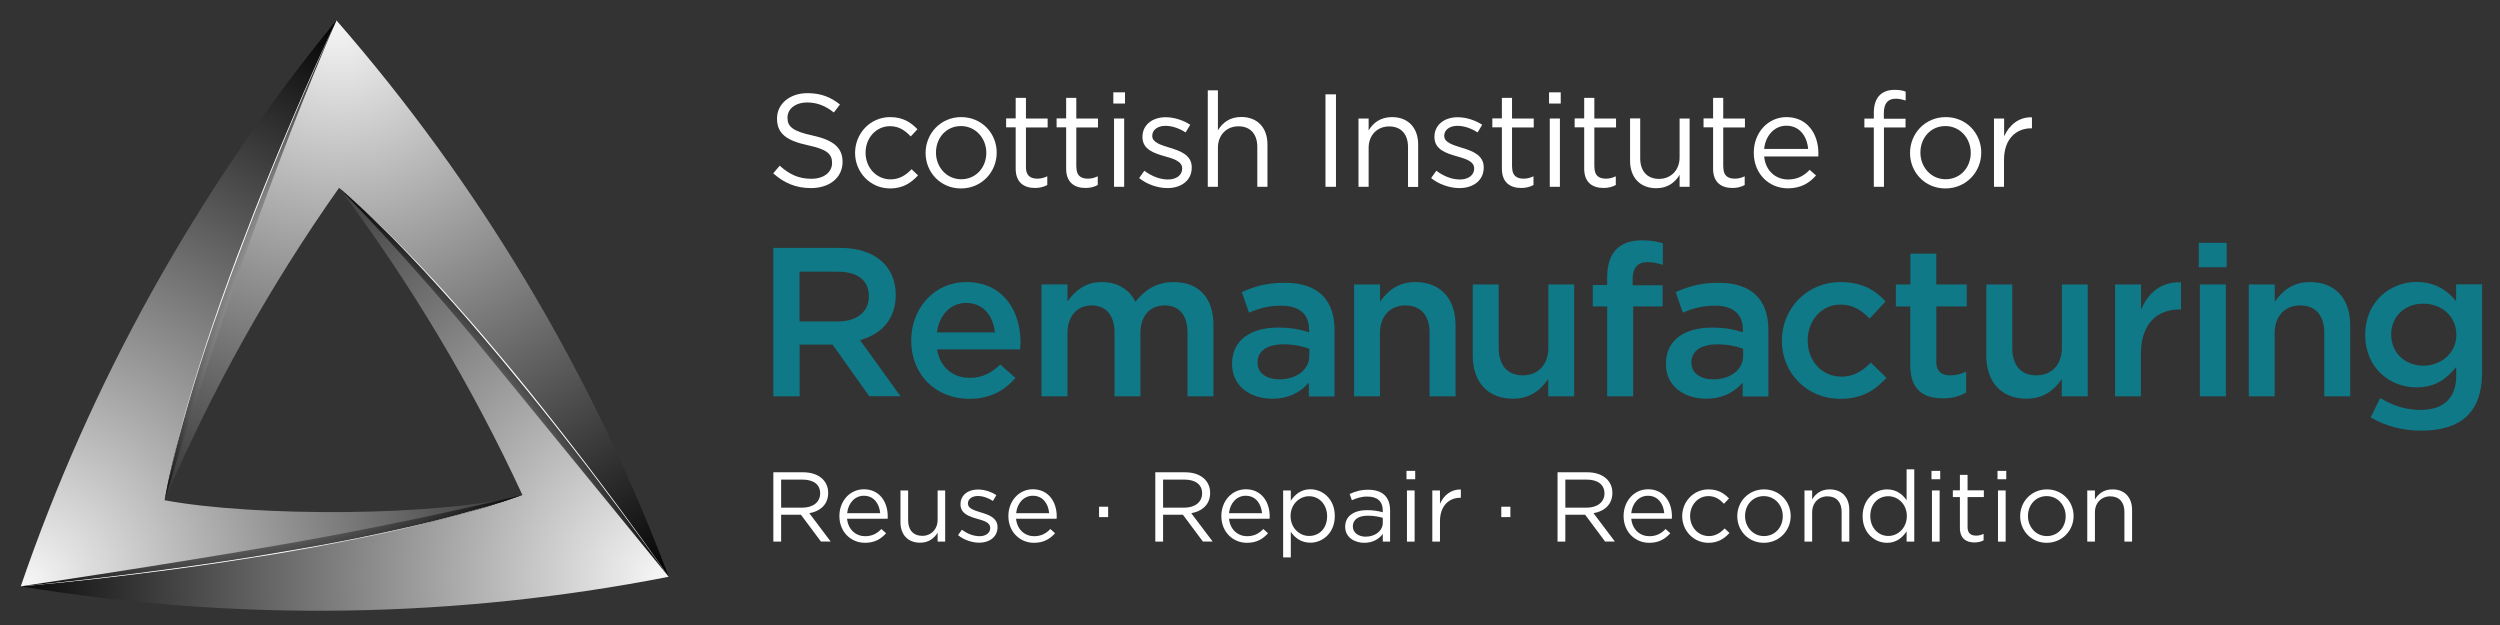 <?xml version="1.0" encoding="utf-8"?>
<!-- Generator: Adobe Illustrator 24.2.3, SVG Export Plug-In . SVG Version: 6.00 Build 0)  -->
<svg version="1.0" id="Layer_1" xmlns="http://www.w3.org/2000/svg" xmlns:xlink="http://www.w3.org/1999/xlink" x="0px" y="0px"
	 viewBox="0 0 212 53" style="enable-background:new 0 0 212 53;" xml:space="preserve">
<rect x="0" y="0" width="212" height="53" fill="#333333" stroke="none"/>
<style type="text/css">
	.st0{fill:#FFFFFF;}
	.st1{fill:url(#SVGID_1_);}
	.st2{fill:url(#SVGID_2_);}
	.st3{fill:url(#SVGID_3_);}
	.st4{fill:url(#SVGID_4_);}
	.st5{fill:url(#SVGID_5_);}
	.st6{fill:url(#SVGID_6_);}
	.st7{fill:#0F7987;}
</style>
<g>
	<g>
		<g>
			<path class="st0" d="M68.9,11.49c1.75,0.38,2.55,1.02,2.55,2.23c0,1.36-1.12,2.23-2.68,2.23c-1.24,0-2.26-0.41-3.2-1.25
				l0.55-0.65c0.82,0.74,1.6,1.11,2.69,1.11c1.05,0,1.75-0.55,1.75-1.34c0-0.74-0.39-1.15-2.04-1.5c-1.8-0.39-2.63-0.97-2.63-2.27
				c0-1.25,1.09-2.15,2.58-2.15c1.14,0,1.96,0.33,2.76,0.96l-0.52,0.68c-0.73-0.59-1.46-0.85-2.26-0.85c-1.02,0-1.67,0.56-1.67,1.28
				C66.77,10.71,67.18,11.12,68.9,11.49z"/>
			<path class="st0" d="M75.48,15.98c-1.69,0-2.97-1.38-2.97-3.01c0-1.65,1.28-3.04,2.97-3.04c1.1,0,1.78,0.46,2.32,1.03l-0.57,0.61
				c-0.46-0.48-0.97-0.87-1.76-0.87c-1.18,0-2.07,1-2.07,2.25c0,1.27,0.92,2.26,2.13,2.26c0.74,0,1.31-0.37,1.77-0.86l0.55,0.52
				C77.26,15.51,76.56,15.98,75.48,15.98z"/>
			<path class="st0" d="M81.49,15.98c-1.74,0-3-1.37-3-3.01c0-1.65,1.28-3.04,3.02-3.04c1.74,0,3.01,1.37,3.01,3.01
				C84.52,14.59,83.24,15.98,81.49,15.98z M81.49,10.69c-1.25,0-2.12,1-2.12,2.25c0,1.25,0.92,2.26,2.14,2.26
				c1.25,0,2.13-1,2.13-2.24C83.64,11.7,82.71,10.69,81.49,10.69z"/>
			<path class="st0" d="M87,14.19c0,0.71,0.39,0.96,0.97,0.96c0.29,0,0.54-0.06,0.84-0.2v0.74c-0.3,0.16-0.63,0.25-1.04,0.25
				c-0.93,0-1.64-0.46-1.64-1.64v-3.5h-0.81v-0.76h0.81V8.3H87v1.75h1.84v0.76H87V14.19z"/>
			<path class="st0" d="M91.28,14.19c0,0.71,0.39,0.96,0.97,0.96c0.29,0,0.54-0.06,0.84-0.2v0.74c-0.3,0.16-0.63,0.25-1.04,0.25
				c-0.93,0-1.64-0.46-1.64-1.64v-3.5h-0.81v-0.76h0.81V8.3h0.86v1.75h1.84v0.76h-1.84V14.19z"/>
			<path class="st0" d="M94.41,8.78V7.83h0.99v0.95H94.41z M94.47,15.84v-5.79h0.86v5.79H94.47z"/>
			<path class="st0" d="M99,15.95c-0.83,0-1.75-0.32-2.4-0.85l0.44-0.62c0.63,0.47,1.32,0.74,2.01,0.74c0.69,0,1.2-0.36,1.2-0.92
				v-0.02c0-0.58-0.68-0.81-1.45-1.02c-0.91-0.26-1.92-0.57-1.92-1.64v-0.02c0-1,0.83-1.66,1.97-1.66c0.71,0,1.49,0.25,2.08,0.64
				l-0.39,0.65c-0.54-0.35-1.15-0.56-1.71-0.56c-0.68,0-1.12,0.36-1.12,0.84v0.02c0,0.55,0.72,0.76,1.49,1
				c0.9,0.27,1.86,0.62,1.86,1.66v0.02C101.06,15.31,100.16,15.95,99,15.95z"/>
			<path class="st0" d="M103.28,15.84h-0.86V7.66h0.86v3.39c0.38-0.63,0.99-1.13,1.98-1.13c1.4,0,2.22,0.94,2.22,2.32v3.6h-0.86
				v-3.38c0-1.08-0.58-1.75-1.6-1.75c-1,0-1.74,0.73-1.74,1.82V15.84z"/>
			<path class="st0" d="M113.29,8v7.84h-0.89V8H113.29z"/>
			<path class="st0" d="M116.06,15.84h-0.86v-5.79h0.86v1.01c0.38-0.63,0.99-1.13,1.98-1.13c1.4,0,2.22,0.94,2.22,2.32v3.6h-0.86
				v-3.38c0-1.08-0.58-1.75-1.6-1.75c-1,0-1.74,0.73-1.74,1.82V15.84z"/>
			<path class="st0" d="M123.76,15.95c-0.83,0-1.75-0.32-2.4-0.85l0.44-0.62c0.63,0.47,1.32,0.74,2.01,0.74
				c0.69,0,1.2-0.36,1.2-0.92v-0.02c0-0.58-0.68-0.81-1.45-1.02c-0.91-0.26-1.92-0.57-1.92-1.64v-0.02c0-1,0.83-1.66,1.97-1.66
				c0.71,0,1.49,0.25,2.08,0.64l-0.39,0.65c-0.54-0.35-1.15-0.56-1.71-0.56c-0.68,0-1.12,0.36-1.12,0.84v0.02
				c0,0.55,0.72,0.76,1.49,1c0.9,0.27,1.86,0.62,1.86,1.66v0.02C125.82,15.31,124.92,15.95,123.76,15.95z"/>
			<path class="st0" d="M128.23,14.19c0,0.71,0.39,0.96,0.97,0.96c0.29,0,0.54-0.06,0.84-0.2v0.74c-0.3,0.16-0.63,0.25-1.04,0.25
				c-0.93,0-1.64-0.46-1.64-1.64v-3.5h-0.81v-0.76h0.81V8.3h0.86v1.75h1.84v0.76h-1.84V14.19z"/>
			<path class="st0" d="M131.36,8.78V7.83h0.99v0.95H131.36z M131.42,15.84v-5.79h0.86v5.79H131.42z"/>
			<path class="st0" d="M135.21,14.19c0,0.71,0.39,0.96,0.97,0.96c0.29,0,0.54-0.06,0.84-0.2v0.74c-0.3,0.16-0.63,0.25-1.04,0.25
				c-0.93,0-1.64-0.46-1.64-1.64v-3.5h-0.81v-0.76h0.81V8.3h0.86v1.75h1.84v0.76h-1.84V14.19z"/>
			<path class="st0" d="M142.43,10.05h0.85v5.79h-0.85v-1.01c-0.39,0.63-0.99,1.13-1.98,1.13c-1.4,0-2.22-0.94-2.22-2.32v-3.6h0.86
				v3.38c0,1.08,0.58,1.75,1.6,1.75c0.99,0,1.74-0.73,1.74-1.82V10.05z"/>
			<path class="st0" d="M146.14,14.19c0,0.71,0.39,0.96,0.97,0.96c0.29,0,0.54-0.06,0.84-0.2v0.74c-0.3,0.16-0.63,0.25-1.04,0.25
				c-0.93,0-1.64-0.46-1.64-1.64v-3.5h-0.81v-0.76h0.81V8.3h0.86v1.75h1.84v0.76h-1.84V14.19z"/>
			<path class="st0" d="M151.63,15.22c0.79,0,1.36-0.32,1.83-0.82l0.54,0.48c-0.58,0.65-1.29,1.09-2.39,1.09
				c-1.59,0-2.89-1.22-2.89-3.02c0-1.68,1.18-3.02,2.78-3.02c1.71,0,2.7,1.37,2.7,3.07c0,0.08,0,0.17-0.01,0.27h-4.59
				C149.72,14.52,150.61,15.22,151.63,15.22z M153.33,12.63c-0.09-1.05-0.7-1.97-1.85-1.97c-1.01,0-1.77,0.84-1.88,1.97H153.33z"/>
			<path class="st0" d="M161.59,10.07v0.74h-1.83v5.03h-0.86v-5.03h-0.8v-0.75h0.8v-0.5c0-1.27,0.64-1.94,1.75-1.94
				c0.4,0,0.67,0.04,0.95,0.15v0.75c-0.31-0.09-0.55-0.15-0.84-0.15c-0.67,0-1.01,0.4-1.01,1.23v0.47H161.59z"/>
			<path class="st0" d="M164.97,15.98c-1.74,0-3-1.37-3-3.01c0-1.65,1.28-3.04,3.03-3.04c1.74,0,3.01,1.37,3.01,3.01
				C168.01,14.59,166.72,15.98,164.97,15.98z M164.97,10.69c-1.25,0-2.12,1-2.12,2.25c0,1.25,0.92,2.26,2.14,2.26
				c1.25,0,2.13-1,2.13-2.24C167.12,11.7,166.19,10.69,164.97,10.69z"/>
			<path class="st0" d="M169.95,15.84h-0.86v-5.79h0.86v1.51c0.43-0.96,1.27-1.66,2.36-1.61v0.93h-0.07c-1.27,0-2.3,0.91-2.3,2.66
				V15.84z"/>
		</g>
		<g>
			<radialGradient id="SVGID_1_" cx="56.192" cy="48.882" r="56.963" gradientUnits="userSpaceOnUse">
				<stop  offset="0" style="stop-color:#F6F6F6"/>
				<stop  offset="1" style="stop-color:#000000"/>
			</radialGradient>
			<path class="st1" d="M28.75,15.93c6.08,8.11,11.28,16.82,15.55,26.04c-15.06,5.41-42.54,7.75-42.54,7.75
				c18.55,3.06,37.13,2.68,54.95-0.81C56.71,48.91,40.96,26.27,28.75,15.93z"/>
			<radialGradient id="SVGID_2_" cx="28.706" cy="1.893" r="54.919" gradientUnits="userSpaceOnUse">
				<stop  offset="0" style="stop-color:#F6F6F6"/>
				<stop  offset="1" style="stop-color:#000000"/>
			</radialGradient>
			<path class="st2" d="M28.75,15.93c12.22,10.34,27.96,32.98,27.96,32.98c-6.62-17.59-16.24-33.5-28.18-47.18
				c0,0-11.73,24.94-14.57,40.69C17.95,33.09,22.89,24.24,28.75,15.93z"/>
			<radialGradient id="SVGID_3_" cx="2.209" cy="49.486" r="54.864" gradientUnits="userSpaceOnUse">
				<stop  offset="0" style="stop-color:#F6F6F6"/>
				<stop  offset="1" style="stop-color:#000000"/>
			</radialGradient>
			<path class="st3" d="M13.96,42.42C16.81,26.66,28.53,1.72,28.53,1.72C16.61,16.26,7.65,32.54,1.76,49.72
				c0,0,27.47-2.33,42.54-7.75C37.37,43.83,21.49,43.83,13.96,42.42z"/>
			<radialGradient id="SVGID_4_" cx="5.459" cy="64.381" r="53.782" gradientUnits="userSpaceOnUse">
				<stop  offset="0.82" style="stop-color:#C4C4C4"/>
				<stop  offset="1" style="stop-color:#000000"/>
			</radialGradient>
			<path class="st4" d="M56.71,48.91c0,0-15.75-22.64-27.96-32.98c0,0,5.92,5.99,12.61,14.19C48.05,38.31,56.71,48.91,56.71,48.91z"
				/>
			<radialGradient id="SVGID_5_" cx="14.141" cy="-3.352" r="54.863" gradientUnits="userSpaceOnUse">
				<stop  offset="0.82" style="stop-color:#C4C4C4"/>
				<stop  offset="1" style="stop-color:#000000"/>
			</radialGradient>
			<path class="st5" d="M1.76,49.72c0,0,27.47-2.33,42.54-7.75c0,0-9.29,2.27-19.83,4.11S1.76,49.72,1.76,49.72z"/>
			<radialGradient id="SVGID_6_" cx="56.109" cy="34.719" r="43.348" gradientUnits="userSpaceOnUse">
				<stop  offset="0.82" style="stop-color:#C4C4C4"/>
				<stop  offset="1" style="stop-color:#000000"/>
			</radialGradient>
			<path class="st6" d="M28.53,1.72c0,0-11.73,24.94-14.57,40.69C18.18,28.61,23.38,13.55,28.53,1.72"/>
			<g>
				<path class="st0" d="M56.71,48.91c0,0-0.39-0.55-1.08-1.51c-0.35-0.48-0.77-1.06-1.26-1.73c-0.49-0.66-1.04-1.41-1.65-2.23
					c-0.61-0.81-1.27-1.7-1.97-2.62c-0.7-0.93-1.45-1.9-2.23-2.9c-0.39-0.5-0.79-1.01-1.19-1.52c-0.41-0.51-0.82-1.03-1.23-1.55
					c-0.83-1.04-1.68-2.09-2.55-3.14c-0.21-0.26-0.43-0.52-0.64-0.78c-0.22-0.26-0.43-0.52-0.65-0.78c-0.43-0.52-0.87-1.03-1.3-1.54
					c-0.86-1.02-1.72-2-2.57-2.96c-0.42-0.47-0.84-0.94-1.25-1.39c-0.41-0.45-0.82-0.89-1.21-1.32c-0.4-0.42-0.79-0.83-1.16-1.23
					c-0.38-0.4-0.75-0.77-1.1-1.14c-0.35-0.37-0.7-0.7-1.03-1.03c-0.33-0.33-0.64-0.63-0.94-0.92c-0.59-0.58-1.12-1.06-1.56-1.46
					c-0.22-0.2-0.42-0.38-0.59-0.53c-0.17-0.15-0.32-0.28-0.44-0.39c-0.24-0.21-0.37-0.32-0.37-0.32s0.13,0.11,0.37,0.32
					c0.12,0.1,0.27,0.23,0.44,0.38c0.17,0.15,0.38,0.32,0.59,0.52c0.44,0.4,0.98,0.88,1.57,1.45c0.3,0.28,0.62,0.58,0.95,0.91
					c0.16,0.16,0.33,0.33,0.51,0.5c0.17,0.17,0.35,0.35,0.53,0.53c0.35,0.36,0.73,0.74,1.11,1.13c0.38,0.4,0.77,0.81,1.17,1.23
					c0.4,0.43,0.8,0.87,1.22,1.31c0.41,0.45,0.83,0.91,1.25,1.39c0.84,0.95,1.71,1.93,2.58,2.95c0.43,0.51,0.87,1.02,1.3,1.54
					c0.22,0.26,0.43,0.52,0.65,0.78c0.22,0.26,0.43,0.52,0.65,0.78c0.86,1.05,1.71,2.1,2.54,3.15c0.41,0.52,0.82,1.04,1.23,1.56
					c0.4,0.52,0.8,1.03,1.19,1.53c0.78,1,1.52,1.98,2.22,2.91c0.7,0.93,1.36,1.81,1.96,2.63c1.21,1.63,2.19,3.01,2.88,3.98
					C56.33,48.35,56.71,48.91,56.71,48.91z"/>
				<path class="st0" d="M28.53,1.72c0,0-0.28,0.61-0.77,1.69c-0.24,0.54-0.53,1.2-0.87,1.95c-0.33,0.76-0.7,1.61-1.11,2.54
					c-0.4,0.93-0.83,1.94-1.28,3.02c-0.45,1.07-0.92,2.21-1.4,3.38c-0.24,0.59-0.48,1.19-0.72,1.79c-0.24,0.61-0.48,1.22-0.73,1.84
					c-0.48,1.24-0.97,2.5-1.44,3.77c-0.12,0.32-0.24,0.63-0.36,0.95c-0.12,0.32-0.23,0.63-0.35,0.95c-0.23,0.63-0.46,1.26-0.68,1.89
					c-0.45,1.25-0.87,2.49-1.28,3.7c-0.2,0.6-0.39,1.2-0.58,1.78c-0.18,0.58-0.36,1.15-0.53,1.71c-0.17,0.56-0.33,1.1-0.48,1.62
					c-0.15,0.53-0.29,1.04-0.43,1.52c-0.14,0.49-0.26,0.96-0.38,1.41c-0.12,0.45-0.23,0.87-0.32,1.27c-0.2,0.8-0.36,1.5-0.49,2.08
					c-0.07,0.29-0.12,0.55-0.16,0.77c-0.04,0.23-0.08,0.42-0.11,0.57c-0.06,0.31-0.09,0.48-0.09,0.48s0.03-0.17,0.09-0.48
					c0.03-0.16,0.07-0.35,0.11-0.57c0.04-0.23,0.09-0.49,0.16-0.78c0.12-0.58,0.27-1.28,0.47-2.08c0.09-0.4,0.19-0.83,0.31-1.28
					c0.06-0.22,0.12-0.45,0.18-0.69c0.06-0.24,0.12-0.48,0.19-0.72c0.14-0.49,0.27-1,0.43-1.53c0.15-0.53,0.31-1.07,0.48-1.63
					c0.17-0.56,0.35-1.13,0.53-1.71c0.19-0.58,0.38-1.18,0.57-1.78c0.4-1.2,0.82-2.45,1.26-3.7c0.22-0.63,0.45-1.26,0.68-1.89
					c0.12-0.32,0.23-0.63,0.35-0.95c0.12-0.32,0.24-0.63,0.35-0.95c0.48-1.27,0.97-2.53,1.45-3.77c0.25-0.62,0.49-1.23,0.73-1.84
					c0.25-0.6,0.49-1.2,0.73-1.79c0.48-1.17,0.95-2.31,1.41-3.38c0.45-1.07,0.89-2.08,1.29-3.01c0.81-1.86,1.51-3.4,2.01-4.48
					C28.24,2.33,28.53,1.72,28.53,1.72z"/>
				<path class="st0" d="M1.76,49.72c0,0,0.67-0.06,1.85-0.18c0.59-0.06,1.3-0.14,2.12-0.23c0.82-0.09,1.74-0.2,2.75-0.31
					c1.01-0.12,2.1-0.25,3.25-0.4c1.15-0.15,2.37-0.31,3.63-0.48c0.63-0.09,1.27-0.18,1.91-0.27c0.65-0.1,1.3-0.19,1.96-0.29
					c1.32-0.2,2.65-0.41,3.99-0.64c0.33-0.06,0.67-0.11,1-0.17c0.33-0.06,0.67-0.12,1-0.17c0.66-0.11,1.33-0.24,1.98-0.35
					c1.31-0.24,2.6-0.49,3.84-0.75c0.62-0.13,1.23-0.26,1.83-0.39c0.6-0.13,1.18-0.26,1.75-0.39c0.57-0.13,1.12-0.27,1.65-0.39
					c0.53-0.13,1.04-0.26,1.54-0.39c0.49-0.12,0.96-0.26,1.41-0.38c0.45-0.12,0.87-0.24,1.27-0.36c0.79-0.22,1.48-0.44,2.04-0.62
					c0.28-0.09,0.53-0.17,0.75-0.25c0.22-0.07,0.4-0.14,0.55-0.19c0.3-0.1,0.46-0.16,0.46-0.16s-0.16,0.06-0.46,0.16
					c-0.15,0.05-0.33,0.12-0.55,0.19c-0.22,0.08-0.47,0.16-0.75,0.25c-0.56,0.18-1.25,0.41-2.04,0.64c-0.4,0.12-0.82,0.25-1.26,0.37
					c-0.22,0.06-0.45,0.13-0.69,0.19c-0.23,0.07-0.47,0.13-0.72,0.19c-0.49,0.13-1,0.26-1.53,0.39c-0.53,0.13-1.08,0.26-1.65,0.4
					c-0.57,0.13-1.15,0.26-1.75,0.4c-0.6,0.13-1.21,0.26-1.83,0.39c-1.24,0.26-2.53,0.51-3.84,0.76c-0.66,0.12-1.32,0.25-1.98,0.36
					c-0.33,0.06-0.66,0.12-1,0.18c-0.33,0.06-0.67,0.11-1,0.17c-1.34,0.22-2.67,0.43-3.99,0.63c-0.66,0.1-1.31,0.19-1.96,0.29
					c-0.65,0.09-1.29,0.18-1.92,0.27c-1.26,0.17-2.48,0.33-3.63,0.47c-1.15,0.14-2.25,0.27-3.26,0.39c-2.02,0.23-3.7,0.39-4.88,0.5
					C2.44,49.66,1.76,49.72,1.76,49.72z"/>
			</g>
		</g>
		<g>
			<path class="st0" d="M69.62,45.93l-1.7-2.28h-1.68v2.28h-0.66v-5.88h2.53c1.29,0,2.12,0.7,2.12,1.75c0,0.98-0.67,1.55-1.6,1.72
				l1.81,2.4H69.62z M68.05,40.67h-1.81v2.38h1.8c0.88,0,1.51-0.45,1.51-1.22C69.55,41.1,69,40.67,68.05,40.67z"/>
			<path class="st0" d="M73.37,45.47c0.6,0,1.02-0.24,1.37-0.61l0.4,0.36c-0.44,0.49-0.97,0.81-1.79,0.81
				c-1.19,0-2.17-0.92-2.17-2.27c0-1.26,0.88-2.27,2.08-2.27c1.28,0,2.02,1.02,2.02,2.3c0,0.06,0,0.13-0.01,0.2h-3.44
				C71.93,44.94,72.6,45.47,73.37,45.47z M74.64,43.52c-0.07-0.79-0.52-1.48-1.39-1.48c-0.76,0-1.33,0.63-1.41,1.48H74.64z"/>
			<path class="st0" d="M79.51,41.59h0.64v4.34h-0.64v-0.76c-0.29,0.47-0.74,0.85-1.49,0.85c-1.05,0-1.66-0.7-1.66-1.74v-2.69h0.65
				v2.54c0,0.81,0.44,1.31,1.2,1.31c0.74,0,1.3-0.55,1.3-1.36V41.59z"/>
			<path class="st0" d="M83.04,46.02c-0.62,0-1.31-0.24-1.8-0.64l0.33-0.46c0.47,0.35,0.99,0.55,1.5,0.55c0.52,0,0.9-0.27,0.9-0.69
				v-0.02c0-0.44-0.51-0.6-1.08-0.76c-0.68-0.19-1.44-0.43-1.44-1.23v-0.02c0-0.75,0.62-1.24,1.48-1.24c0.53,0,1.12,0.18,1.56,0.48
				l-0.29,0.49c-0.4-0.26-0.86-0.42-1.28-0.42c-0.51,0-0.84,0.27-0.84,0.63v0.02c0,0.41,0.54,0.57,1.12,0.75
				c0.67,0.2,1.39,0.46,1.39,1.24v0.02C84.58,45.54,83.9,46.02,83.04,46.02z"/>
			<path class="st0" d="M87.7,45.47c0.6,0,1.02-0.24,1.37-0.61l0.4,0.36c-0.44,0.49-0.97,0.81-1.79,0.81
				c-1.19,0-2.17-0.92-2.17-2.27c0-1.26,0.88-2.27,2.08-2.27c1.28,0,2.02,1.02,2.02,2.3c0,0.06,0,0.13-0.01,0.2h-3.44
				C86.26,44.94,86.93,45.47,87.7,45.47z M88.97,43.52c-0.07-0.79-0.52-1.48-1.39-1.48c-0.76,0-1.33,0.63-1.41,1.48H88.97z"/>
			<path class="st0" d="M93.2,43.85v-0.88h0.77v0.88H93.2z"/>
			<path class="st0" d="M102.01,45.93l-1.7-2.28h-1.68v2.28h-0.66v-5.88h2.53c1.29,0,2.12,0.7,2.12,1.75c0,0.98-0.67,1.55-1.6,1.72
				l1.81,2.4H102.01z M100.44,40.67h-1.81v2.38h1.8c0.88,0,1.51-0.45,1.51-1.22C101.94,41.1,101.39,40.67,100.44,40.67z"/>
			<path class="st0" d="M105.76,45.47c0.6,0,1.02-0.24,1.37-0.61l0.4,0.36c-0.44,0.49-0.97,0.81-1.79,0.81
				c-1.19,0-2.17-0.92-2.17-2.27c0-1.26,0.88-2.27,2.08-2.27c1.28,0,2.02,1.02,2.02,2.3c0,0.06,0,0.13-0.01,0.2h-3.44
				C104.32,44.94,104.99,45.47,105.76,45.47z M107.02,43.52c-0.07-0.79-0.52-1.48-1.39-1.48c-0.76,0-1.33,0.63-1.41,1.48H107.02z"/>
			<path class="st0" d="M111.12,46.02c-0.81,0-1.33-0.44-1.66-0.92v2.17h-0.65v-5.68h0.65v0.87c0.35-0.52,0.86-0.97,1.66-0.97
				c1.04,0,2.07,0.82,2.07,2.26C113.2,45.18,112.17,46.02,111.12,46.02z M111.01,42.08c-0.81,0-1.57,0.67-1.57,1.68
				c0,1.02,0.76,1.69,1.57,1.69c0.84,0,1.53-0.62,1.53-1.68C112.53,42.73,111.83,42.08,111.01,42.08z"/>
			<path class="st0" d="M114.64,42.42l-0.19-0.53c0.48-0.22,0.95-0.36,1.58-0.36c1.18,0,1.85,0.6,1.85,1.75v2.65h-0.62v-0.65
				c-0.3,0.4-0.81,0.75-1.57,0.75c-0.81,0-1.62-0.45-1.62-1.36c0-0.92,0.76-1.41,1.86-1.41c0.55,0,0.95,0.08,1.33,0.18v-0.15
				c0-0.78-0.48-1.18-1.29-1.18C115.45,42.1,115.05,42.24,114.64,42.42z M114.72,44.64c0,0.55,0.5,0.87,1.09,0.87
				c0.8,0,1.45-0.49,1.45-1.18v-0.42c-0.32-0.09-0.75-0.18-1.28-0.18C115.17,43.73,114.72,44.08,114.72,44.64z"/>
			<path class="st0" d="M119.27,40.64v-0.71h0.74v0.71H119.27z M119.31,45.93v-4.34h0.65v4.34H119.31z"/>
			<path class="st0" d="M122.11,45.93h-0.65v-4.34h0.65v1.13c0.32-0.72,0.95-1.24,1.77-1.21v0.7h-0.05c-0.95,0-1.72,0.68-1.72,1.99
				V45.93z"/>
			<path class="st0" d="M127.31,43.85v-0.88h0.77v0.88H127.31z"/>
			<path class="st0" d="M136.12,45.93l-1.7-2.28h-1.68v2.28h-0.66v-5.88h2.53c1.29,0,2.12,0.7,2.12,1.75c0,0.98-0.67,1.55-1.6,1.72
				l1.81,2.4H136.12z M134.55,40.67h-1.81v2.38h1.81c0.88,0,1.51-0.45,1.51-1.22C136.05,41.1,135.5,40.67,134.55,40.67z"/>
			<path class="st0" d="M139.87,45.47c0.6,0,1.02-0.24,1.37-0.61l0.4,0.36c-0.44,0.49-0.97,0.81-1.79,0.81
				c-1.19,0-2.17-0.92-2.17-2.27c0-1.26,0.88-2.27,2.08-2.27c1.28,0,2.02,1.02,2.02,2.3c0,0.06,0,0.13-0.01,0.2h-3.44
				C138.43,44.94,139.1,45.47,139.87,45.47z M141.13,43.52c-0.07-0.79-0.52-1.48-1.39-1.48c-0.76,0-1.33,0.63-1.41,1.48H141.13z"/>
			<path class="st0" d="M144.88,46.03c-1.27,0-2.23-1.03-2.23-2.26c0-1.23,0.96-2.27,2.23-2.27c0.82,0,1.33,0.34,1.74,0.77
				l-0.43,0.45c-0.34-0.36-0.73-0.65-1.32-0.65c-0.88,0-1.55,0.75-1.55,1.69c0,0.95,0.69,1.7,1.6,1.7c0.55,0,0.98-0.28,1.33-0.65
				l0.41,0.39C146.21,45.68,145.69,46.03,144.88,46.03z"/>
			<path class="st0" d="M149.57,46.03c-1.3,0-2.25-1.02-2.25-2.26s0.96-2.27,2.27-2.27c1.3,0,2.26,1.02,2.26,2.26
				C151.85,44.99,150.88,46.03,149.57,46.03z M149.57,42.07c-0.94,0-1.59,0.75-1.59,1.69c0,0.94,0.69,1.7,1.6,1.7
				c0.94,0,1.6-0.75,1.6-1.68C151.19,42.83,150.49,42.07,149.57,42.07z"/>
			<path class="st0" d="M153.67,45.93h-0.65v-4.34h0.65v0.76c0.29-0.47,0.74-0.85,1.49-0.85c1.05,0,1.66,0.7,1.66,1.74v2.69h-0.65
				V43.4c0-0.81-0.44-1.31-1.2-1.31c-0.75,0-1.3,0.55-1.3,1.36V45.93z"/>
			<path class="st0" d="M161.68,45.93v-0.87c-0.35,0.52-0.86,0.97-1.66,0.97c-1.04,0-2.07-0.82-2.07-2.26
				c0-1.43,1.03-2.27,2.07-2.27c0.81,0,1.33,0.44,1.66,0.92V39.8h0.65v6.13H161.68z M160.13,42.08c-0.84,0-1.53,0.62-1.53,1.68
				c0,1.03,0.71,1.69,1.53,1.69c0.81,0,1.57-0.67,1.57-1.69C161.7,42.75,160.94,42.08,160.13,42.08z"/>
			<path class="st0" d="M163.79,40.64v-0.71h0.74v0.71H163.79z M163.83,45.93v-4.34h0.65v4.34H163.83z"/>
			<path class="st0" d="M166.85,44.7c0,0.53,0.29,0.72,0.73,0.72c0.22,0,0.4-0.04,0.63-0.15v0.55c-0.23,0.12-0.47,0.18-0.78,0.18
				c-0.7,0-1.23-0.34-1.23-1.23v-2.62h-0.6v-0.57h0.6v-1.31h0.65v1.31h1.38v0.57h-1.38V44.7z"/>
			<path class="st0" d="M169.39,40.64v-0.71h0.74v0.71H169.39z M169.43,45.93v-4.34h0.65v4.34H169.43z"/>
			<path class="st0" d="M173.56,46.03c-1.3,0-2.25-1.02-2.25-2.26s0.96-2.27,2.27-2.27c1.3,0,2.26,1.02,2.26,2.26
				C175.84,44.99,174.87,46.03,173.56,46.03z M173.56,42.07c-0.94,0-1.59,0.75-1.59,1.69c0,0.94,0.69,1.7,1.6,1.7
				c0.94,0,1.6-0.75,1.6-1.68C175.17,42.83,174.48,42.07,173.56,42.07z"/>
			<path class="st0" d="M177.65,45.93h-0.65v-4.34h0.65v0.76c0.29-0.47,0.74-0.85,1.49-0.85c1.05,0,1.66,0.7,1.66,1.74v2.69h-0.65
				V43.4c0-0.81-0.44-1.31-1.2-1.31c-0.75,0-1.3,0.55-1.3,1.36V45.93z"/>
		</g>
		<g>
			<path class="st7" d="M73.72,33.61l-3.12-4.39h-2.79v4.39h-2.23V21.02h5.66c2.92,0,4.72,1.53,4.72,3.99
				c0,2.09-1.25,3.34-3.03,3.83l3.43,4.76H73.72z M71.05,23.04h-3.25v4.22h3.27c1.6,0,2.61-0.83,2.61-2.12
				C73.69,23.76,72.71,23.04,71.05,23.04z"/>
			<path class="st7" d="M82.23,32.04c1.07,0,1.83-0.4,2.59-1.13l1.29,1.13c-0.91,1.08-2.16,1.78-3.92,1.78
				c-2.78,0-4.92-1.99-4.92-4.94c0-2.73,1.94-4.96,4.68-4.96c3.05,0,4.59,2.37,4.59,5.12c0,0.2-0.02,0.38-0.04,0.59h-7.04
				C79.73,31.18,80.82,32.04,82.23,32.04z M84.37,28.19c-0.15-1.4-0.98-2.5-2.43-2.5c-1.34,0-2.29,1.02-2.49,2.5H84.37z"/>
			<path class="st7" d="M99.54,23.92c2.09,0,3.36,1.31,3.36,3.63v6.06h-2.2v-5.39c0-1.51-0.71-2.32-1.94-2.32
				c-1.2,0-2.05,0.83-2.05,2.35v5.36h-2.2v-5.41c0-1.47-0.73-2.3-1.94-2.3c-1.22,0-2.05,0.9-2.05,2.37v5.34h-2.2v-9.49h2.2v1.44
				c0.62-0.84,1.45-1.64,2.92-1.64c1.38,0,2.34,0.67,2.85,1.67C97.07,24.58,98.09,23.92,99.54,23.92z"/>
			<path class="st7" d="M110.99,33.61v-1.17c-0.65,0.77-1.65,1.37-3.1,1.37c-1.81,0-3.41-1.02-3.41-2.93v-0.04
				c0-2.05,1.65-3.06,3.88-3.06c1.16,0,1.9,0.16,2.65,0.4v-0.23c0-1.31-0.83-2.03-2.36-2.03c-1.07,0-1.87,0.23-2.74,0.59l-0.6-1.74
				c1.05-0.47,2.09-0.79,3.65-0.79c2.83,0,4.21,1.47,4.21,4.01v5.63H110.99z M111.04,29.58c-0.56-0.22-1.34-0.38-2.2-0.38
				c-1.38,0-2.2,0.56-2.2,1.53v0.04c0,0.9,0.82,1.4,1.85,1.4c1.45,0,2.54-0.81,2.54-2V29.58z"/>
			<path class="st7" d="M117.03,33.61h-2.2v-9.49h2.2v1.47c0.62-0.9,1.51-1.67,2.99-1.67c2.16,0,3.41,1.44,3.41,3.65v6.04h-2.2
				v-5.39c0-1.47-0.74-2.32-2.05-2.32c-1.27,0-2.16,0.88-2.16,2.35V33.61z"/>
			<path class="st7" d="M131.29,24.12h2.2v9.49h-2.2v-1.47c-0.62,0.9-1.51,1.67-2.99,1.67c-2.16,0-3.41-1.44-3.41-3.65v-6.04h2.2
				v5.39c0,1.47,0.74,2.32,2.05,2.32c1.27,0,2.16-0.88,2.16-2.35V24.12z"/>
			<path class="st7" d="M140.99,24.19v1.8h-2.5v7.62h-2.2v-7.62h-1.22v-1.82h1.22v-0.68c0-2.08,1.05-3.11,2.94-3.11
				c0.76,0,1.29,0.11,1.78,0.25v1.83c-0.44-0.14-0.82-0.23-1.29-0.23c-0.83,0-1.27,0.45-1.27,1.44v0.52H140.99z"/>
			<path class="st7" d="M147.78,33.61v-1.17c-0.65,0.77-1.65,1.37-3.1,1.37c-1.81,0-3.41-1.02-3.41-2.93v-0.04
				c0-2.05,1.65-3.06,3.88-3.06c1.16,0,1.9,0.16,2.65,0.4v-0.23c0-1.31-0.84-2.03-2.36-2.03c-1.07,0-1.87,0.23-2.74,0.59l-0.6-1.74
				c1.05-0.47,2.09-0.79,3.65-0.79c2.83,0,4.21,1.47,4.21,4.01v5.63H147.78z M147.83,29.58c-0.56-0.22-1.34-0.38-2.2-0.38
				c-1.38,0-2.2,0.56-2.2,1.53v0.04c0,0.9,0.82,1.4,1.85,1.4c1.45,0,2.54-0.81,2.54-2V29.58z"/>
			<path class="st7" d="M156.05,33.82c-2.85,0-4.95-2.21-4.95-4.92s2.1-4.98,4.97-4.98c1.81,0,2.94,0.67,3.83,1.64l-1.36,1.46
				c-0.67-0.7-1.38-1.19-2.49-1.19c-1.6,0-2.76,1.37-2.76,3.04c0,1.71,1.18,3.07,2.87,3.07c1.03,0,1.8-0.49,2.49-1.19l1.32,1.29
				C159.02,33.08,157.92,33.82,156.05,33.82z"/>
			<path class="st7" d="M164.19,30.64c0,0.84,0.44,1.19,1.18,1.19c0.49,0,0.93-0.11,1.36-0.32v1.78c-0.54,0.31-1.16,0.49-1.98,0.49
				c-1.61,0-2.76-0.7-2.76-2.79v-5h-1.22v-1.87H162v-2.61h2.2v2.61h2.58v1.87h-2.58V30.64z"/>
			<path class="st7" d="M174.84,24.12h2.2v9.49h-2.2v-1.47c-0.62,0.9-1.51,1.67-2.99,1.67c-2.16,0-3.41-1.44-3.41-3.65v-6.04h2.2
				v5.39c0,1.47,0.74,2.32,2.05,2.32c1.27,0,2.16-0.88,2.16-2.35V24.12z"/>
			<path class="st7" d="M181.56,33.61h-2.2v-9.49h2.2v2.14c0.6-1.42,1.71-2.39,3.39-2.32v2.3h-0.13c-1.92,0-3.27,1.24-3.27,3.76
				V33.61z"/>
			<path class="st7" d="M186.46,22.66v-2.07h2.36v2.07H186.46z M186.55,33.61v-9.49h2.2v9.49H186.55z"/>
			<path class="st7" d="M192.9,33.61h-2.2v-9.49h2.2v1.47c0.62-0.9,1.51-1.67,2.99-1.67c2.16,0,3.41,1.44,3.41,3.65v6.04h-2.2v-5.39
				c0-1.47-0.74-2.32-2.05-2.32c-1.27,0-2.16,0.88-2.16,2.35V33.61z"/>
			<path class="st7" d="M205.31,36.52c-1.58,0-3.05-0.4-4.28-1.13l0.82-1.64c1.02,0.63,2.1,1.01,3.41,1.01
				c1.96,0,3.03-1.01,3.03-2.91v-0.74c-0.8,1.02-1.8,1.74-3.37,1.74c-2.25,0-4.35-1.64-4.35-4.46c0-2.82,2.12-4.48,4.35-4.48
				c1.61,0,2.61,0.74,3.36,1.62v-1.42h2.2v7.55C210.46,35.03,208.61,36.52,205.31,36.52z M205.49,25.75c-1.52,0-2.72,1.04-2.72,2.62
				c0,1.58,1.22,2.64,2.72,2.64c1.52,0,2.81-1.06,2.81-2.62C208.3,26.79,207.01,25.75,205.49,25.75z"/>
		</g>
	</g>
</g>
</svg>
